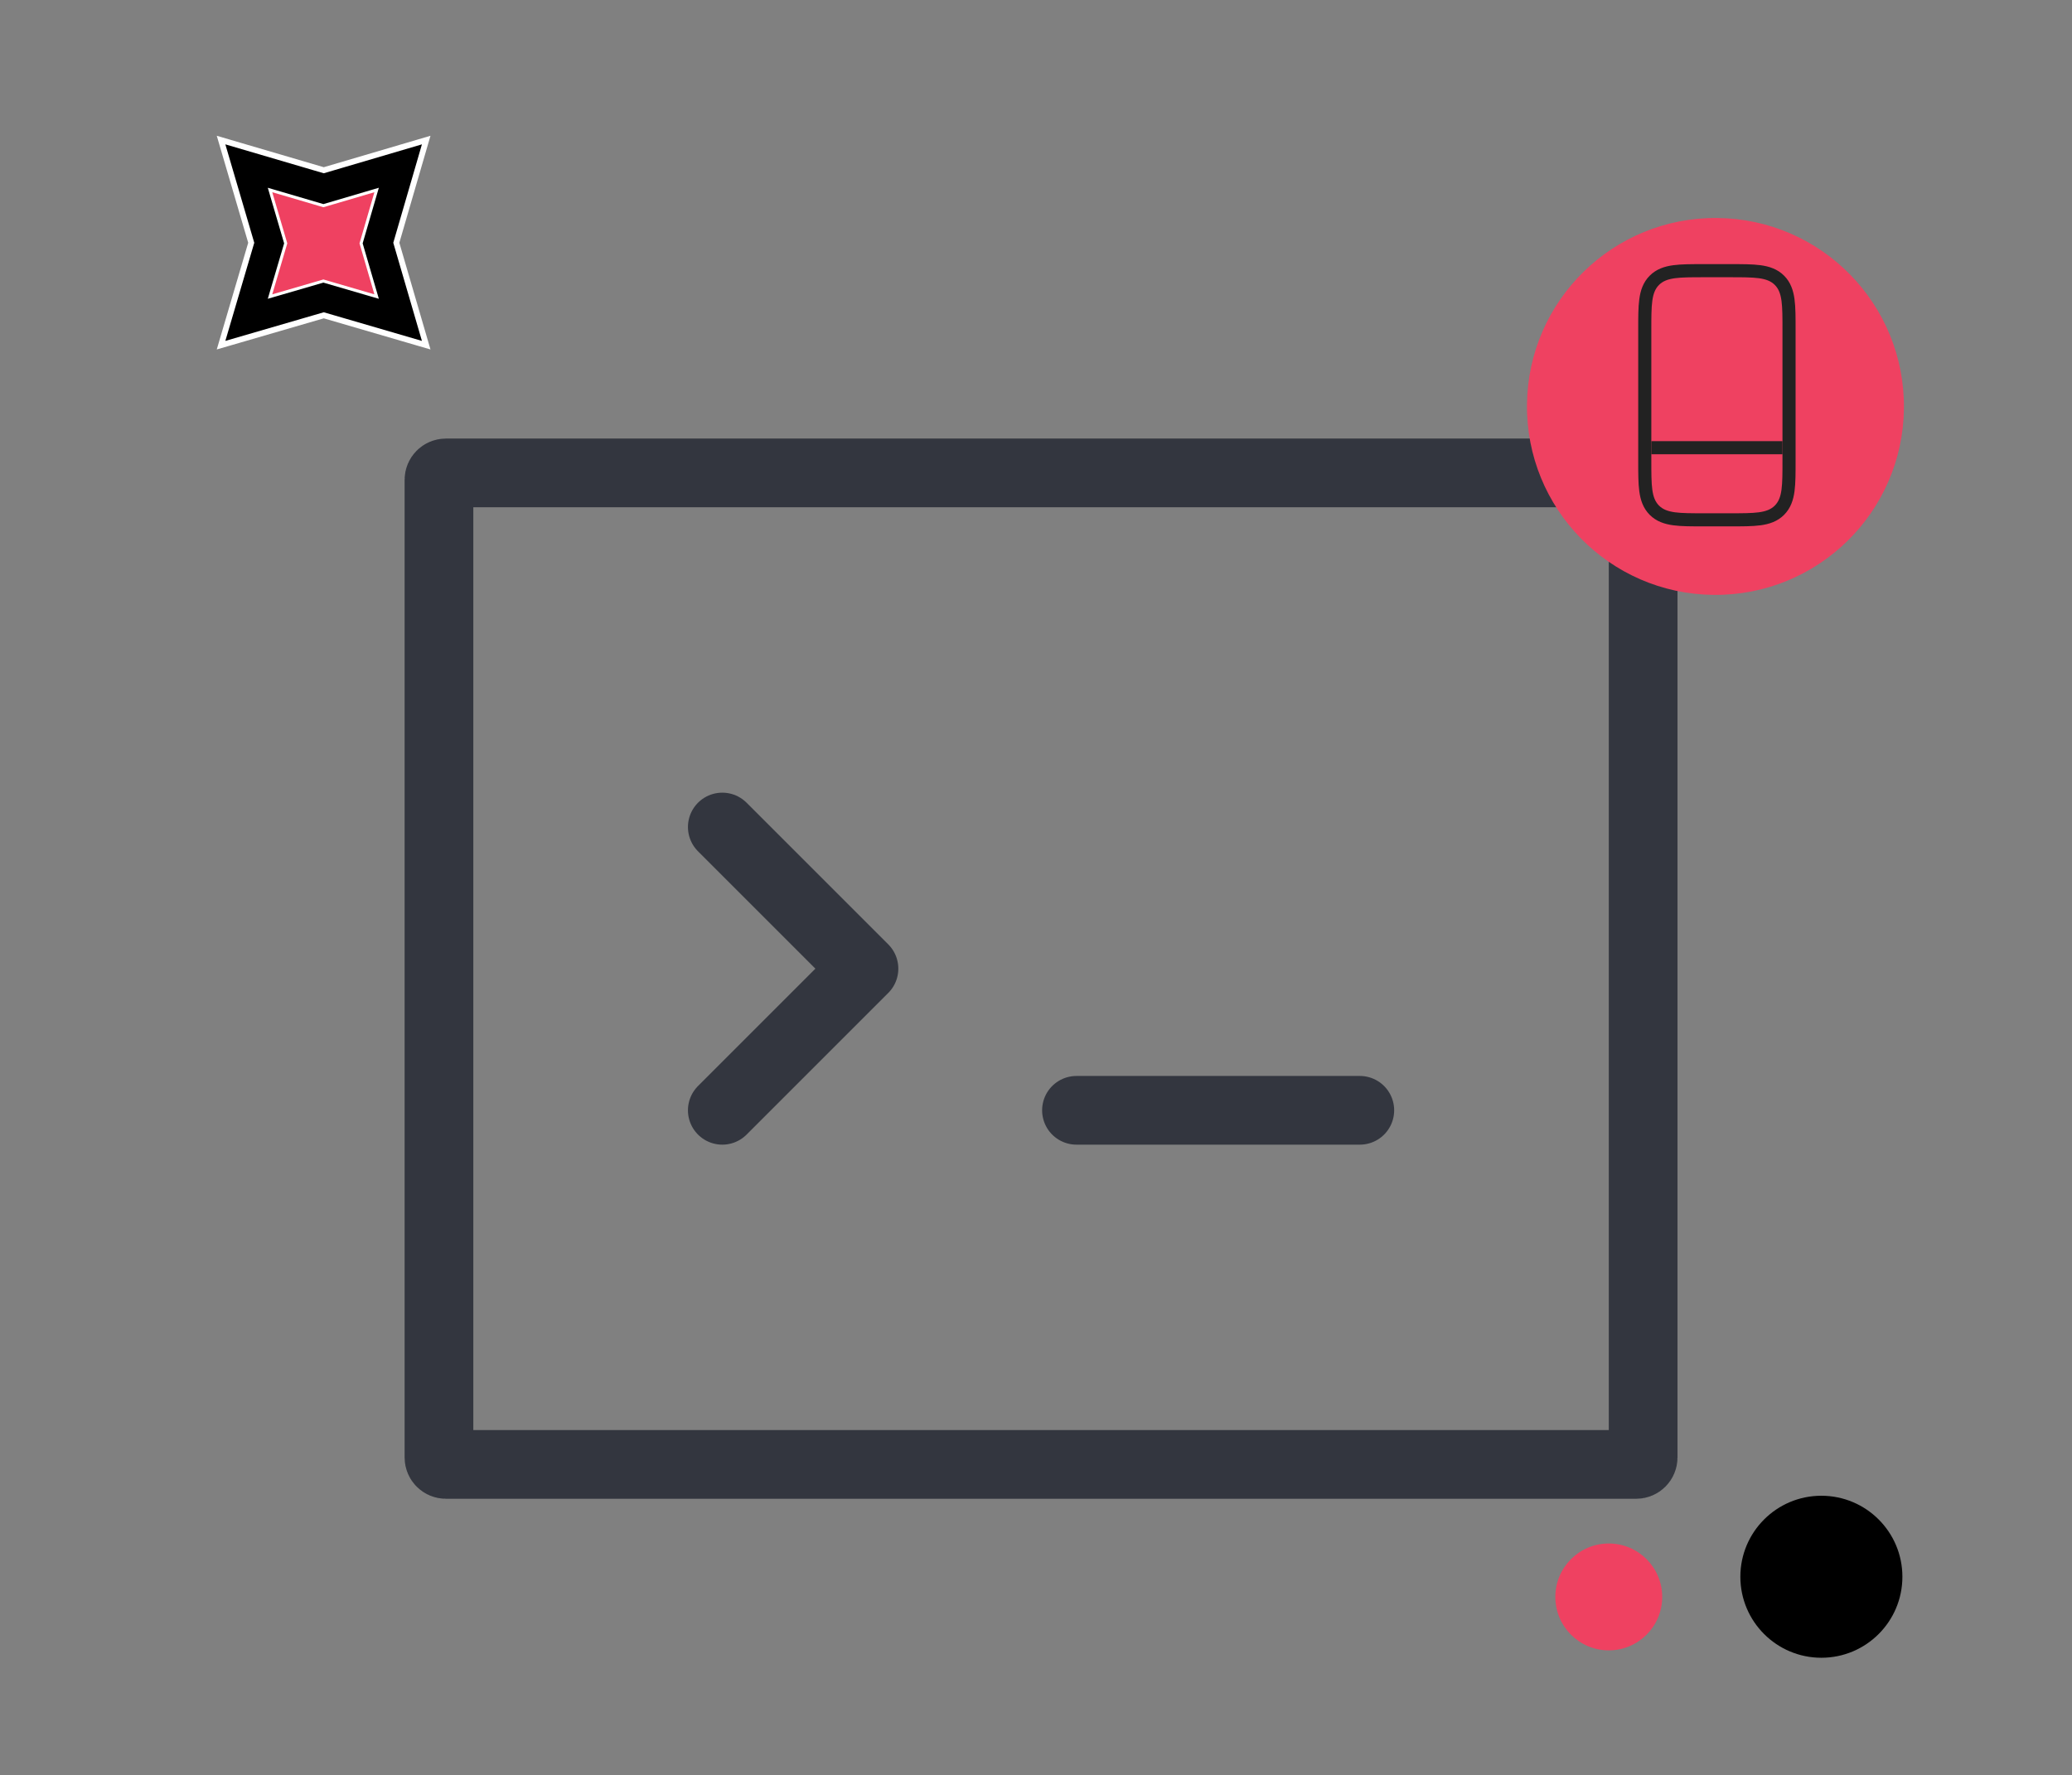<svg xmlns="http://www.w3.org/2000/svg" xmlns:xlink="http://www.w3.org/1999/xlink" xmlns:serif="http://www.serif.com/" width="100%" height="100%" viewBox="0 0 601 515" version="1.1" xml:space="preserve" style="fill-rule:evenodd;clip-rule:evenodd;">
    <rect x="0" y="0" width="601" height="515" fill="#808080" stroke="none"/>
    <rect id="Artboard1" x="0" y="0" width="601" height="515" style="fill:none;"/>
    <g id="Artboard11" serif:id="Artboard1">
        <g transform="matrix(20.546,0,0,20.546,65.687,34.461)">
            <path d="M20,5.097L20,18.903C20,18.956 19.956,19 19.903,19L3.097,19C3.044,19 3,18.956 3,18.903L3,5.097C3,5.044 3.044,5 3.097,5L19.903,5C19.956,5 20,5.044 20,5.097Z" style="fill:none;stroke:rgb(51,54,63);stroke-width:0.97px;"/>
        </g>
        <g transform="matrix(20.546,0,0,20.546,65.687,34.461)">
            <path d="M7,10L9,12L7,14" style="fill:none;fill-rule:nonzero;stroke:rgb(51,54,63);stroke-width:0.97px;stroke-linecap:round;stroke-linejoin:round;"/>
        </g>
        <g transform="matrix(20.546,0,0,20.546,65.687,34.461)">
            <path d="M12,14L16,14" style="fill:none;fill-rule:nonzero;stroke:rgb(51,54,63);stroke-width:0.97px;stroke-linecap:round;"/>
        </g>
        <g transform="matrix(3.527,0.037,-0.037,3.527,35.752,-255.546)">
            <circle cx="132.037" cy="104.5" r="15.5" style="fill:rgb(239,65,97);"/>
        </g>
        <g transform="matrix(3.804,0,0,3.804,452.353,69.017)">
            <path d="M13,2.5C13.929,2.5 14.675,2.499 15.261,2.578C15.861,2.659 16.366,2.831 16.768,3.232C17.169,3.634 17.341,4.139 17.422,4.739C17.501,5.325 17.5,6.072 17.5,7L17.5,17C17.5,17.929 17.501,18.675 17.422,19.261C17.341,19.861 17.169,20.366 16.768,20.768C16.366,21.169 15.861,21.341 15.261,21.422C14.675,21.501 13.929,21.5 13,21.5L11,21.5C10.072,21.5 9.325,21.501 8.739,21.422C8.139,21.341 7.634,21.169 7.232,20.768C6.831,20.366 6.659,19.861 6.578,19.261C6.499,18.675 6.5,17.929 6.5,17L6.5,7C6.5,6.072 6.499,5.325 6.578,4.739C6.659,4.139 6.831,3.634 7.232,3.232C7.634,2.831 8.139,2.659 8.739,2.578C9.325,2.499 10.072,2.5 11,2.5L13,2.5Z" style="fill:none;fill-rule:nonzero;stroke:rgb(34,34,34);stroke-width:1px;"/>
            <path d="M7,16L17,16" style="fill:none;fill-rule:nonzero;stroke:rgb(34,34,34);stroke-width:1px;"/>
        </g>
        <g transform="matrix(1.688,0,0,1.688,-431.96,-680.732)">
            <path d="M311.536,432.535L329.137,427.349L324.001,445L329.137,462.601L311.536,457.465L293.885,462.601L299.071,445L293.885,427.349L311.536,432.535Z" style="fill-rule:nonzero;stroke:white;stroke-width:1px;stroke-miterlimit:10;"/>
        </g>
        <g transform="matrix(0.877,0,0,0.877,-179.413,-319.667)">
            <path d="M311.536,432.535L329.137,427.349L324.001,445L329.137,462.601L311.536,457.465L293.885,462.601L299.071,445L293.885,427.349L311.536,432.535Z" style="fill:rgb(239,65,97);fill-rule:nonzero;stroke:white;stroke-width:1px;stroke-miterlimit:10;"/>
        </g>
        <g transform="matrix(1,0,0,1,446.267,392.924)">
            <circle cx="82.037" cy="64.5" r="23.5"/>
        </g>
        <g transform="matrix(1,0,0,1,334.599,358.779)">
            <circle cx="132.037" cy="104.5" r="15.5" style="fill:rgb(239,65,97);"/>
        </g>
    </g>
</svg>
